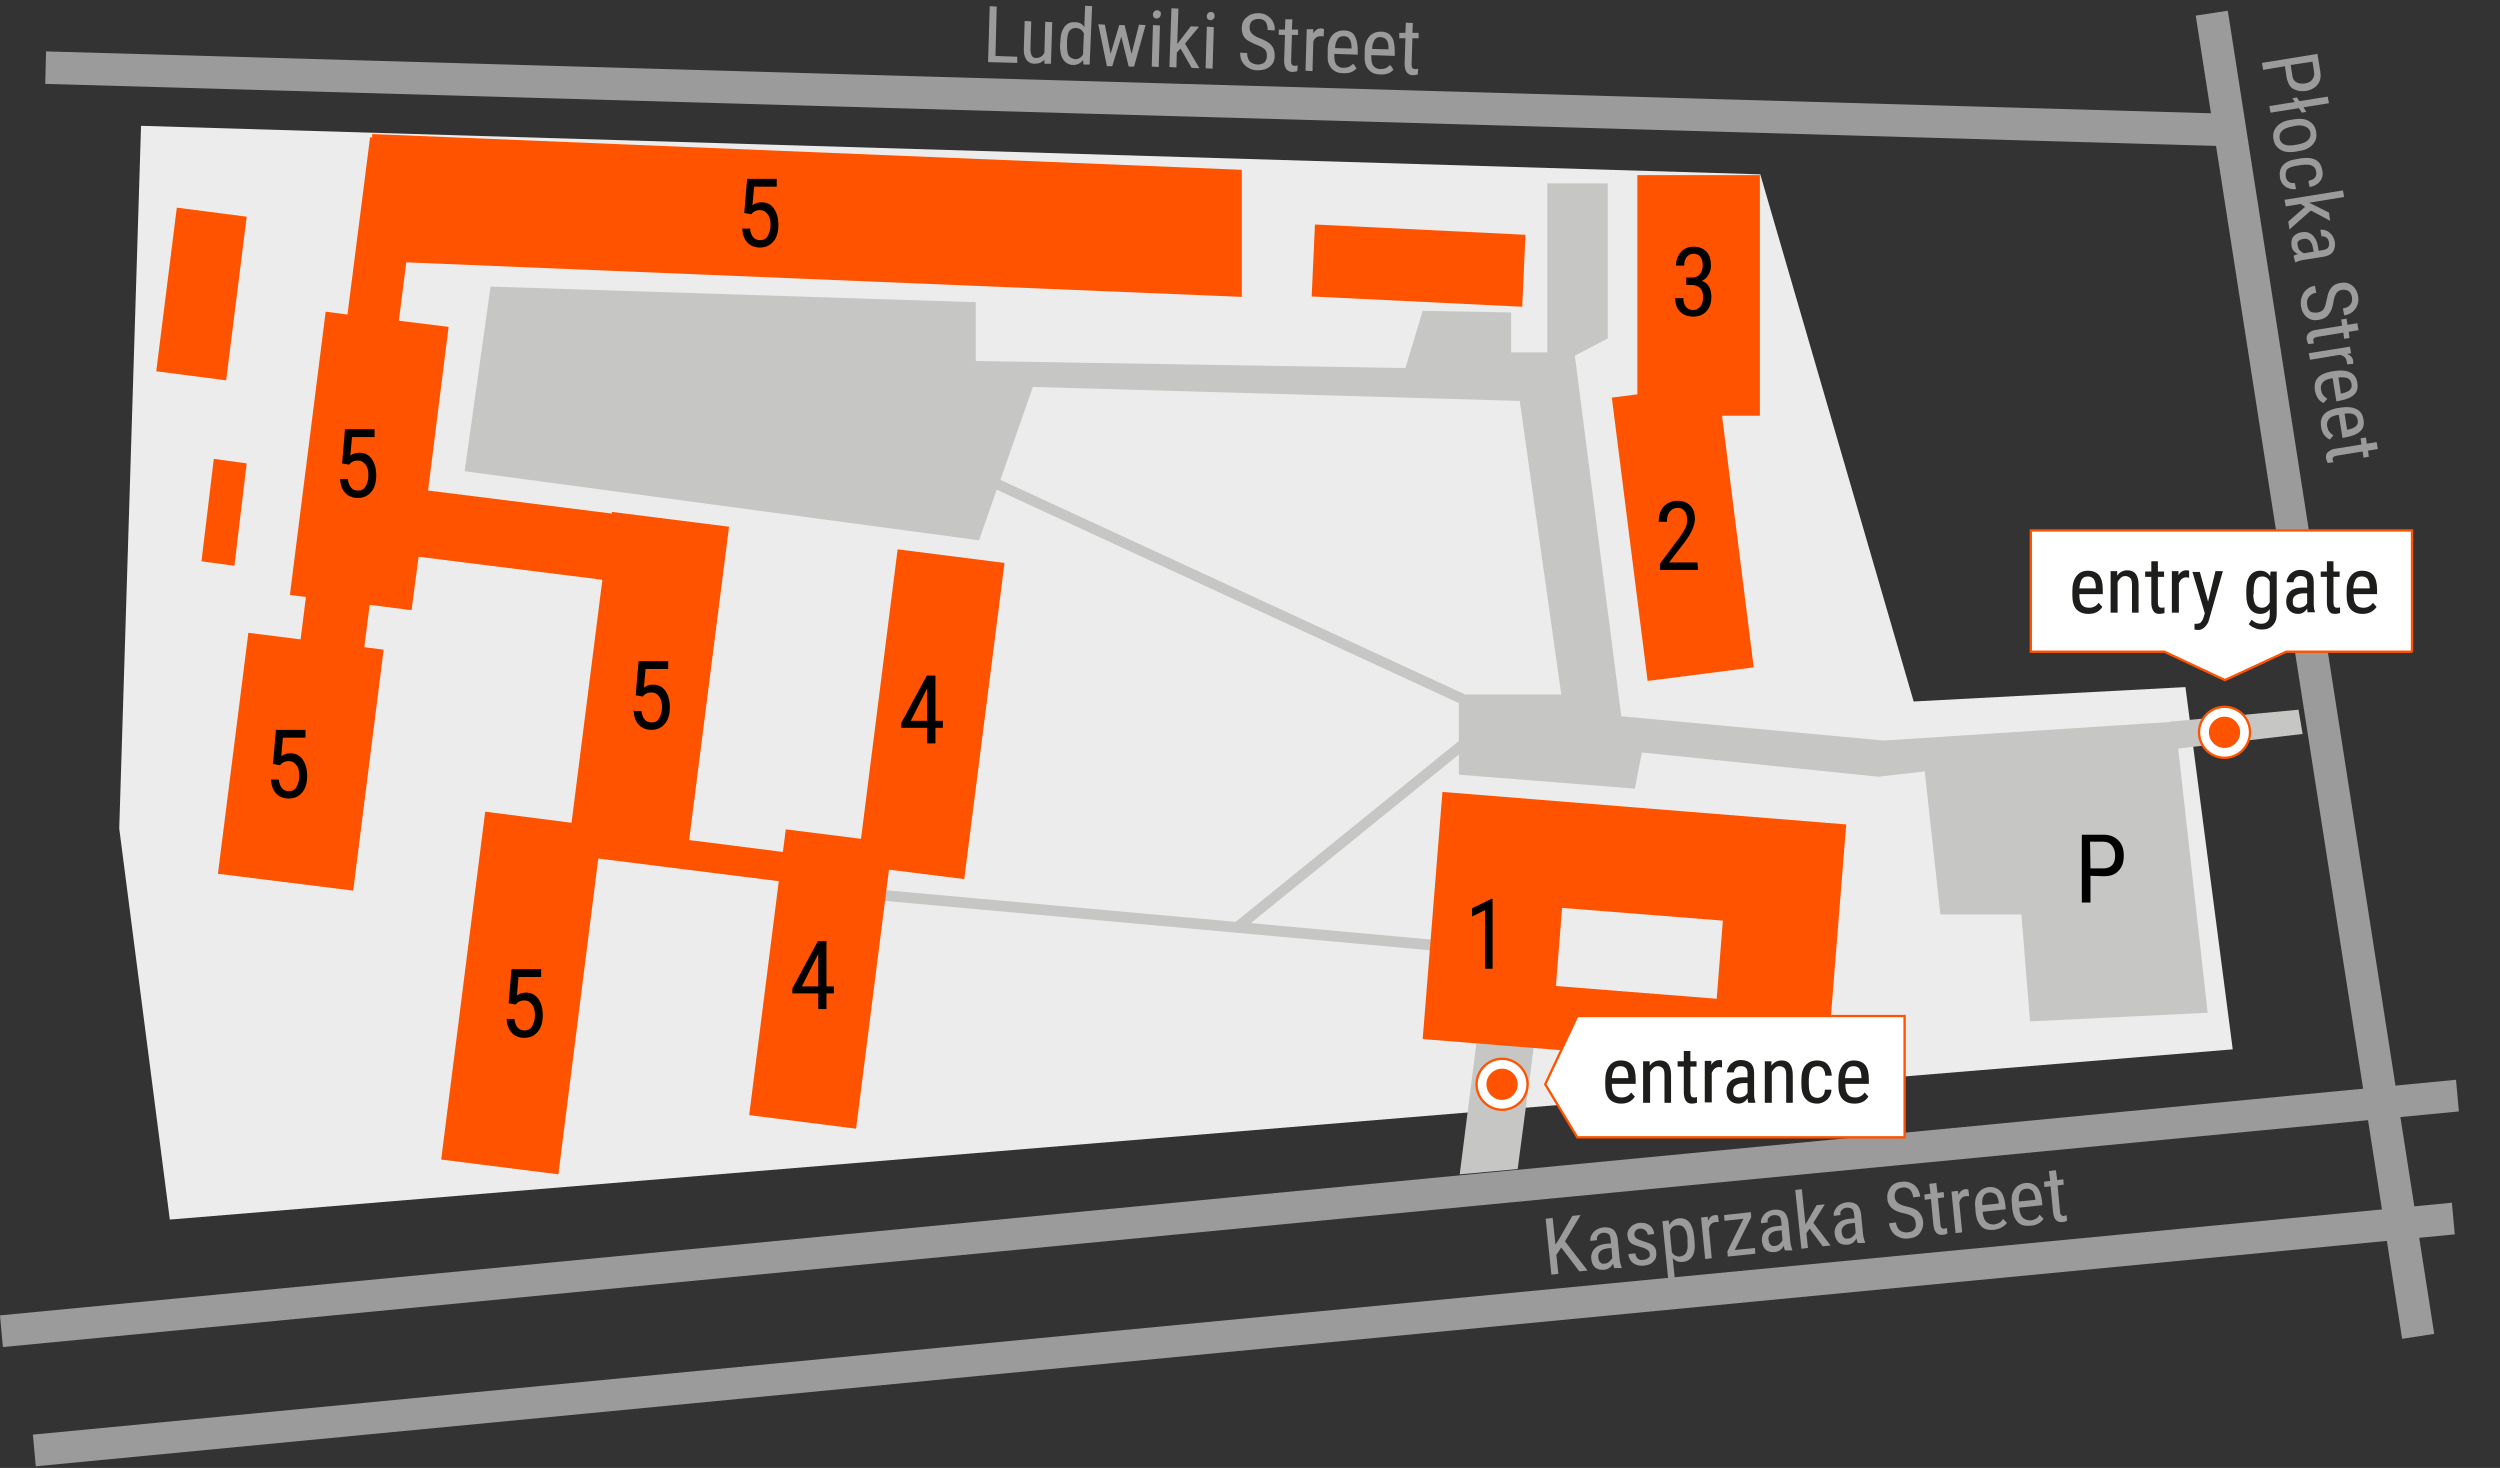<?xml version="1.0" encoding="UTF-8"?> <!-- Generator: Adobe Illustrator 25.0.1, SVG Export Plug-In . SVG Version: 6.00 Build 0) --> <svg xmlns="http://www.w3.org/2000/svg" xmlns:xlink="http://www.w3.org/1999/xlink" version="1.1" id="Layer_1" x="0px" y="0px" viewBox="0 0 608 357" style="enable-background:new 0 0 608 357;" xml:space="preserve"><rect x="0" y="0" width="608" height="357" fill="#333333" stroke="none"/> <style type="text/css"> .st0{fill-rule:evenodd;clip-rule:evenodd;fill:#ECECEC;} .st1{fill-rule:evenodd;clip-rule:evenodd;fill:#9C9B9B;} .st2{fill-rule:evenodd;clip-rule:evenodd;fill:#C6C6C5;} .st3{fill-rule:evenodd;clip-rule:evenodd;fill:#FF5300;} .st4{fill-rule:evenodd;clip-rule:evenodd;} .st5{fill-rule:evenodd;clip-rule:evenodd;fill:#FFFFFF;} .st6{fill:none;stroke:#FF5300;stroke-width:0.571;} .st7{fill:#9C9B9B;} .st8{fill:#1D1D1B;} </style> <g> <path class="st0" d="M34.3,30.6L29,201.5l12.3,95.1L543,255.2l-11.5-88.1l-66.1,3.5L428.1,42.4L34.3,30.6z"></path> <path class="st1" d="M542.8,35.6L11,20.4l0.2-7.9L543,27.7L542.8,35.6z"></path> <path class="st1" d="M584.2,325.6L534,3.8l7.8-1.2L592,324.4L584.2,325.6z"></path> <path class="st1" d="M0,319.9l0.7,7.7L598,270.3l-0.7-7.7L0,319.9z M8,348.9l0.7,7.7L597,300.2l-0.7-7.7L8,348.9z"></path> <path class="st2" d="M356.1,168.8l-112.8-52.1l7.9-22.6l118.4,3.4l10.1,71.4h-23.6V168.8z M529,175.5l-70.9,4.6l-63.8-5.9L383,86.5 l8-4.2V44.6h-14.7v41.1h-8.8V76L346,75.6l-4.2,13.9l-104.5-1.7V73.5l-118-3.8l-6.3,44.9l125.1,16.8l4.3-12.3L354.8,171v9.2 l-54.3,44l-90.6-8.2l-0.2,2.6l144.6,13.1l0.2-2.6l-50.3-4.6l50.6-41v4.9l42.8,3.4l1.7-8.8l57.5,5.9l11.3-1.3l3.8,34.8h19.7l2.1,26 l43.2-2.1L529,175.5L529,175.5z"></path> <path class="st2" d="M559,172.6l-31.1,2.9l-2.9,7.1l35-4.1L559,172.6z M359.2,252.6l-4.2,33l14.1-1.3l3.9-29.5L359.2,252.6z"></path> <path class="st3" d="M90.5,33.4H90l-5.5,43.1l-5.3-0.7l-8.7,68.9l3.9,0.5l-1.3,10.3l-12.7-1.6L53,212.5l32.9,4.1l7.4-58.6l-4.7-0.6 l1.3-10.3l10.2,1.3l1.7-13l44.7,5.6l-7.5,59.1l-21-2.7L107.3,282l28.5,3.6l9.7-76.8l43.9,5.5l-7.2,56.9l26,3.3l8-63l18.3,2.3 l9.8-76.9l-26-3.3l-8.9,70.4l-18.3-2.3l-0.7,5.5l-22.8-2.9l9.7-76.2l-28.5-3.6v0.4l-44.7-5.6l5-39.8L97,78l1.8-14.2L302,72.2V41.3 L90.5,32.6V33.4z M60,52.7l-17-2.2l-5,39.8l17,2.2L60,52.7z M371,57.1l-51.2-2.5L319,72.1l51.2,2.5L371,57.1z M417.5,242.9 l-39.1-3.1l1.5-19l39.1,3.1L417.5,242.9z M350.8,192.6l-4.8,60.1l98.2,7.9l4.8-60.1L350.8,192.6z M400.7,165.6l25.8-3.3l-7.7-61.2 h9.2V42.6h-29.8v53.3l-6.2,0.8L400.7,165.6z M60,112.7l-8-1.1l-3,24.9l8,1.1L60,112.7z"></path> <path class="st4" d="M363,235.6h-1.8v-14.3l-3.2,1.6v-2l4.7-2.3h0.3V235.6z"></path> <path class="st4" d="M123.7,244l0.7-8.3h7.2v1.9h-5.5l-0.4,4.5c0.7-0.5,1.4-0.7,2.2-0.7c1.3,0,2.3,0.5,3,1.5c0.7,1,1.1,2.3,1.1,4 s-0.4,3.1-1.2,4c-0.8,1-1.9,1.5-3.3,1.5c-1.2,0-2.3-0.4-3-1.2c-0.8-0.8-1.2-1.9-1.3-3.4h1.9c0.1,0.9,0.4,1.7,0.8,2.1 c0.4,0.5,1,0.7,1.7,0.7c0.8,0,1.4-0.3,1.8-1s0.7-1.6,0.7-2.7c0-1.1-0.2-2-0.7-2.6c-0.5-0.7-1.1-1-1.9-1c-0.7,0-1.2,0.2-1.6,0.5 l-0.5,0.5L123.7,244L123.7,244z M154.6,169.1l0.7-8.3h7.2v1.9H157l-0.4,4.5c0.7-0.5,1.4-0.7,2.2-0.7c1.3,0,2.3,0.5,3,1.5 s1.1,2.3,1.1,4s-0.4,3.1-1.2,4c-0.8,1-1.9,1.5-3.3,1.5c-1.2,0-2.3-0.4-3-1.2c-0.8-0.8-1.2-1.9-1.3-3.4h1.9c0.1,0.9,0.4,1.7,0.8,2.1 c0.4,0.5,1,0.7,1.7,0.7c0.8,0,1.4-0.3,1.8-1c0.4-0.7,0.7-1.6,0.7-2.7c0-1.1-0.2-2-0.7-2.6c-0.5-0.7-1.1-1-1.9-1 c-0.7,0-1.2,0.2-1.6,0.5l-0.5,0.5L154.6,169.1z M83.2,112.7l0.7-8.3h7.2v1.9h-5.5l-0.4,4.5c0.7-0.5,1.4-0.7,2.2-0.7 c1.3,0,2.3,0.5,3,1.5s1.1,2.3,1.1,4s-0.4,3.1-1.2,4c-0.8,1-1.9,1.5-3.3,1.5c-1.2,0-2.3-0.4-3-1.2c-0.8-0.8-1.2-1.9-1.3-3.4h1.9 c0.1,0.9,0.4,1.7,0.8,2.1c0.4,0.5,1,0.7,1.7,0.7c0.8,0,1.4-0.3,1.8-1s0.7-1.6,0.7-2.7s-0.2-2-0.7-2.6c-0.5-0.7-1.1-1-1.9-1 c-0.7,0-1.2,0.2-1.6,0.5l-0.5,0.5L83.2,112.7L83.2,112.7z M66.4,185.8l0.7-8.3h7.2v1.9h-5.5l-0.4,4.5c0.7-0.5,1.4-0.7,2.2-0.7 c1.3,0,2.3,0.5,3,1.5s1.1,2.3,1.1,4s-0.4,3.1-1.2,4c-0.8,1-1.9,1.5-3.3,1.5c-1.2,0-2.3-0.4-3-1.2c-0.8-0.8-1.2-1.9-1.3-3.4h1.9 c0.1,0.9,0.4,1.7,0.8,2.1c0.4,0.5,1,0.7,1.7,0.7c0.8,0,1.4-0.3,1.8-1s0.7-1.6,0.7-2.7c0-1.1-0.2-2-0.7-2.6c-0.5-0.7-1.1-1-1.9-1 c-0.7,0-1.2,0.2-1.6,0.5l-0.5,0.5L66.4,185.8L66.4,185.8z M181,51.8l0.7-8.3h7.2v1.9h-5.5l-0.4,4.5c0.7-0.5,1.4-0.7,2.2-0.7 c1.3,0,2.3,0.5,3,1.5s1.1,2.3,1.1,4s-0.4,3.1-1.2,4c-0.8,1-1.9,1.5-3.3,1.5c-1.2,0-2.3-0.4-3-1.2c-0.8-0.8-1.2-1.9-1.3-3.4h1.9 c0.1,0.9,0.4,1.7,0.8,2.1c0.4,0.5,1,0.7,1.7,0.7c0.8,0,1.4-0.3,1.8-1s0.7-1.6,0.7-2.7c0-1.1-0.2-2-0.7-2.6c-0.5-0.7-1.1-1-1.9-1 c-0.7,0-1.2,0.2-1.6,0.5l-0.5,0.5L181,51.8L181,51.8z"></path> <path class="st4" d="M410.2,67.5h1.3c0.8,0,1.5-0.3,1.9-0.8s0.7-1.2,0.7-2.1c0-1.9-0.8-2.9-2.2-2.9c-0.7,0-1.3,0.3-1.7,0.8 c-0.4,0.5-0.6,1.2-0.6,2.1h-2c0-1.3,0.4-2.4,1.2-3.3c0.8-0.9,1.8-1.3,3.1-1.3c1.3,0,2.3,0.4,3.1,1.2c0.8,0.8,1.1,2,1.1,3.5 c0,0.8-0.2,1.5-0.6,2.1c-0.4,0.7-0.9,1.2-1.6,1.5c1.6,0.6,2.3,1.9,2.3,3.9c0,1.5-0.4,2.7-1.2,3.5c-0.8,0.9-1.9,1.3-3.2,1.3 c-1.3,0-2.4-0.4-3.2-1.2c-0.8-0.8-1.2-1.9-1.2-3.3h2c0,0.9,0.2,1.6,0.6,2.1s1,0.8,1.7,0.8c0.8,0,1.3-0.3,1.8-0.8 c0.4-0.5,0.7-1.3,0.7-2.3c0-2-1-3-2.9-3h-1.2v-1.8H410.2z M413,138.6h-9.3v-1.5l4.7-6.3c0.7-1,1.2-1.8,1.5-2.4 c0.3-0.6,0.4-1.3,0.4-2c0-0.9-0.2-1.6-0.6-2.1s-0.9-0.8-1.6-0.8c-0.8,0-1.5,0.3-2,0.9s-0.7,1.4-0.7,2.5h-2c0-1.5,0.4-2.8,1.2-3.7 c0.8-0.9,2-1.4,3.4-1.4c1.3,0,2.4,0.4,3.1,1.2c0.8,0.8,1.1,1.9,1.1,3.2c0,1.6-0.9,3.6-2.6,5.8l-3.7,4.8h6.9L413,138.6L413,138.6z M508.4,211.2h3.2c0.9,0,1.6-0.3,2.1-0.8c0.5-0.6,0.7-1.3,0.7-2.4c0-1-0.3-1.8-0.8-2.4c-0.5-0.6-1.2-0.9-2.1-0.9h-3.2L508.4,211.2 L508.4,211.2z M508.4,213v6.5h-2.1V203h5.3c1.5,0,2.7,0.5,3.6,1.4c0.9,0.9,1.3,2.1,1.3,3.7c0,1.6-0.4,2.8-1.3,3.7 c-0.8,0.9-2,1.3-3.5,1.3L508.4,213L508.4,213z M221.5,175.3h4v-7.9L221.5,175.3z M227.5,175.3h1.8v1.7h-1.8v3.8h-2V177h-6.3v-1.2 l6.2-11.5h2.1V175.3z M195,239.9h4V232L195,239.9z M201,239.9h1.8v1.7H201v3.8h-2v-3.8h-6.3v-1.2l6.2-11.5h2.1V239.9z"></path> <path class="st5" d="M463.2,276.6h-79.6l-7.8-12.9l7.8-16.6h79.6V276.6z"></path> <path class="st6" d="M463.2,276.6h-79.6l-7.8-12.9l7.8-16.6h79.6V276.6z"></path> <path class="st5" d="M586.7,158.5H556l-14.9,6.9l-14.7-6.9h-32.5V129h92.7v29.5H586.7z"></path> <path class="st6" d="M586.7,158.5H556l-14.9,6.9l-14.7-6.9h-32.5V129h92.7v29.5H586.7z"></path> <path class="st5" d="M371.5,263.7c0,3.4-2.8,6.2-6.2,6.2c-3.4,0-6.2-2.8-6.2-6.2s2.8-6.2,6.2-6.2S371.5,260.3,371.5,263.7"></path> <path class="st6" d="M371.5,263.7c0,3.4-2.8,6.2-6.2,6.2c-3.4,0-6.2-2.8-6.2-6.2s2.8-6.2,6.2-6.2S371.5,260.3,371.5,263.7 L371.5,263.7z"></path> <path class="st3" d="M369.1,263.7c0,2.1-1.7,3.8-3.8,3.8c-2.1,0-3.8-1.7-3.8-3.8s1.7-3.8,3.8-3.8 C367.4,259.9,369.1,261.6,369.1,263.7"></path> <path class="st5" d="M547.2,178.1c0,3.4-2.8,6.2-6.2,6.2s-6.2-2.8-6.2-6.2s2.8-6.2,6.2-6.2C544.4,171.9,547.2,174.6,547.2,178.1"></path> <path class="st6" d="M547.2,178.1c0,3.4-2.8,6.2-6.2,6.2s-6.2-2.8-6.2-6.2s2.8-6.2,6.2-6.2C544.4,171.9,547.2,174.6,547.2,178.1 L547.2,178.1z"></path> <path class="st3" d="M544.8,178.1c0,2.1-1.7,3.8-3.8,3.8s-3.8-1.7-3.8-3.8s1.7-3.8,3.8-3.8S544.8,176,544.8,178.1"></path> <g> <path class="st7" d="M242.1,13.6l5.3,0.2v1.5l-7.1-0.2l0.4-13.6l1.7,0.1L242.1,13.6z"></path> <path class="st7" d="M254,14.5c-0.6,0.7-1.4,1-2.4,1c-0.9,0-1.6-0.4-2-1s-0.7-1.6-0.6-2.8l0.2-6.6l1.6,0.1l-0.2,6.5 c0,1.6,0.4,2.4,1.3,2.4c1,0,1.7-0.4,2.1-1.3l0.2-7.5l1.7,0.1l-0.3,10.1H254V14.5z"></path> <path class="st7" d="M257.9,10c0-1.6,0.4-2.7,1-3.5s1.5-1.2,2.6-1.1c1,0,1.7,0.4,2.2,1.2l0.2-5.2l1.7,0.1L265,15.7h-1.5l-0.1-1.1 c-0.6,0.8-1.4,1.2-2.4,1.2s-1.9-0.5-2.4-1.3c-0.6-0.8-0.8-2-0.8-3.5L257.9,10z M259.5,11c0,1.1,0.1,2,0.4,2.5s0.9,0.8,1.6,0.9 c0.8,0,1.5-0.4,1.9-1.2l0.2-5.1c-0.4-0.8-1-1.2-1.8-1.3c-0.8,0-1.3,0.2-1.7,0.7c-0.4,0.5-0.5,1.3-0.6,2.4V11z"></path> <path class="st7" d="M275.2,13.1L277,6l1.6,0.1l-2.8,10.1h-1.3l-1.8-7.3l-2.2,7.2h-1.3l-2.1-10.2l1.6,0.1l1.4,7.1l2.1-7h1.3 L275.2,13.1z"></path> <path class="st7" d="M281.8,16.3l-1.7-0.1l0.3-10.1l1.7,0.1L281.8,16.3z M282.3,3.5c0,0.3-0.1,0.5-0.3,0.7 c-0.2,0.2-0.4,0.3-0.7,0.3c-0.3,0-0.5-0.1-0.7-0.3c-0.2-0.2-0.2-0.4-0.2-0.7s0.1-0.5,0.3-0.7c0.2-0.2,0.4-0.3,0.7-0.3 c0.3,0,0.5,0.1,0.7,0.3C282.3,2.9,282.4,3.2,282.3,3.5z"></path> <path class="st7" d="M287.1,11.8l-0.9,1l-0.1,3.6l-1.7-0.1L284.9,2l1.7,0.1l-0.3,8.6l3.3-4.3l2,0.1l-3.4,4.1l3.5,6l-1.9-0.1 L287.1,11.8z"></path> <path class="st7" d="M294.9,16.7l-1.7-0.1l0.3-10.1l1.7,0.1L294.9,16.7z M295.4,3.9c0,0.3-0.1,0.5-0.3,0.7 c-0.2,0.2-0.4,0.3-0.7,0.3c-0.3,0-0.5-0.1-0.7-0.3c-0.2-0.2-0.2-0.4-0.2-0.7s0.1-0.5,0.3-0.7c0.2-0.2,0.4-0.3,0.7-0.3 c0.3,0,0.5,0.1,0.7,0.3C295.3,3.3,295.4,3.6,295.4,3.9z"></path> <path class="st7" d="M308.1,13.6c0-0.7-0.1-1.2-0.5-1.6s-1-0.7-2-1.1c-1-0.4-1.7-0.8-2.2-1.1s-0.9-0.8-1.1-1.3s-0.3-1-0.3-1.7 c0-1.1,0.4-2,1.2-2.6c0.7-0.7,1.7-1,2.9-1c0.8,0,1.5,0.2,2.1,0.6c0.6,0.4,1.1,0.9,1.4,1.5s0.5,1.4,0.4,2.1l-1.7-0.1 c0-0.8-0.2-1.5-0.5-2c-0.4-0.5-1-0.7-1.7-0.7s-1.2,0.2-1.6,0.5c-0.4,0.4-0.6,0.9-0.6,1.6c0,0.6,0.2,1.1,0.6,1.5s1,0.8,1.9,1.1 c1.3,0.5,2.3,1.1,2.8,1.7c0.6,0.7,0.8,1.5,0.8,2.6s-0.4,2-1.2,2.6c-0.7,0.6-1.7,0.9-3,0.9c-0.8,0-1.5-0.2-2.2-0.6 s-1.2-0.9-1.5-1.5c-0.4-0.6-0.5-1.4-0.5-2.2l1.7,0.1c0,0.8,0.2,1.5,0.6,2c0.5,0.5,1.1,0.7,1.9,0.8c0.8,0,1.3-0.2,1.7-0.5 C307.9,14.8,308.1,14.3,308.1,13.6z"></path> <path class="st7" d="M314.3,4.7l-0.1,2.5h1.5v1.3h-1.5l-0.2,6.3c0,0.4,0,0.7,0.2,0.9c0.1,0.2,0.3,0.3,0.7,0.3c0.2,0,0.4,0,0.7-0.1 l-0.1,1.4c-0.4,0.1-0.8,0.2-1.2,0.2c-0.7,0-1.1-0.3-1.5-0.7c-0.3-0.5-0.5-1.1-0.5-2l0.2-6.3H311V7.2h1.5l0.1-2.5L314.3,4.7z"></path> <path class="st7" d="M321.9,8.9c-0.2-0.1-0.5-0.1-0.7-0.1c-0.8,0-1.5,0.4-1.8,1.3l-0.2,7.2l-1.7-0.1l0.3-10.1h1.6v1 c0.5-0.8,1.1-1.2,1.9-1.2c0.3,0,0.5,0.1,0.7,0.2L321.9,8.9z"></path> <path class="st7" d="M326.7,17.8c-1.3,0-2.2-0.4-2.9-1.2c-0.7-0.8-1-1.9-0.9-3.3v-1.2c0-1.5,0.4-2.7,1.1-3.5s1.6-1.2,2.8-1.2 c1.2,0,2.1,0.4,2.6,1.2s0.8,2,0.8,3.6v1.1l-5.7-0.2v0.2c0,1.1,0.1,1.9,0.5,2.4c0.4,0.5,1,0.8,1.7,0.8c0.5,0,0.9-0.1,1.3-0.2 c0.4-0.2,0.7-0.5,1.1-0.8l0.8,1.1C329.3,17.4,328.2,17.9,326.7,17.8z M326.8,8.8c-0.7,0-1.2,0.2-1.5,0.7s-0.6,1.2-0.6,2.2l4,0.1 v-0.2c0-1-0.2-1.7-0.5-2.1C327.9,9,327.4,8.8,326.8,8.8z"></path> <path class="st7" d="M335.7,18.1c-1.3,0-2.2-0.4-2.9-1.2c-0.7-0.8-1-1.9-0.9-3.3v-1.2c0-1.5,0.4-2.7,1.1-3.5s1.6-1.2,2.8-1.2 c1.2,0,2.1,0.4,2.6,1.2c0.6,0.8,0.8,2,0.8,3.6v1.1l-5.7-0.2v0.2c0,1.1,0.1,1.9,0.5,2.4c0.4,0.5,1,0.8,1.7,0.8 c0.5,0,0.9-0.1,1.3-0.2c0.4-0.2,0.7-0.5,1.1-0.8l0.8,1.1C338.3,17.7,337.2,18.2,335.7,18.1z M335.8,9c-0.7,0-1.2,0.2-1.5,0.7 s-0.6,1.2-0.6,2.2l4,0.1v-0.2c0-1-0.2-1.7-0.5-2.1C336.9,9.3,336.4,9.1,335.8,9z"></path> <path class="st7" d="M343.6,5.6L343.5,8h1.5v1.3h-1.5l-0.2,6.3c0,0.4,0,0.7,0.2,0.9c0.1,0.2,0.3,0.3,0.7,0.3c0.2,0,0.4,0,0.7-0.1 l-0.1,1.4c-0.4,0.1-0.8,0.2-1.2,0.2c-0.7,0-1.1-0.3-1.5-0.7c-0.3-0.5-0.5-1.1-0.5-2l0.2-6.3h-1.5V8h1.5l0.1-2.5L343.6,5.6z"></path> </g> <g> <path class="st7" d="M555.7,16.1l-5.3,0.9l-0.3-1.7l13.5-2.2l0.7,4.3c0.2,1.3,0,2.3-0.6,3.1c-0.6,0.8-1.6,1.4-2.8,1.6 c-1.3,0.2-2.3,0-3.2-0.5s-1.3-1.5-1.6-2.7L555.7,16.1z M557.1,15.8l0.4,2.6c0.1,0.8,0.4,1.3,1,1.6c0.5,0.3,1.2,0.4,2,0.3 s1.4-0.4,1.8-0.9c0.4-0.5,0.6-1.1,0.5-1.8l-0.4-2.6L557.1,15.8z"></path> <path class="st7" d="M560.2,26.1l0.7,1.1l-1.1,0.2l-0.7-1.1l-6.9,1.1l-0.3-1.6l6.2-1l-0.6-0.9l1.1-0.2l0.6,0.9l6.9-1.1l0.3,1.6 L560.2,26.1z"></path> <path class="st7" d="M558,29c1.5-0.2,2.7-0.1,3.6,0.5c1,0.6,1.5,1.4,1.7,2.6c0.2,1.2-0.1,2.2-0.8,3s-1.8,1.4-3.2,1.6l-1.1,0.2 c-1.4,0.2-2.7,0.1-3.6-0.5c-1-0.6-1.5-1.4-1.7-2.6c-0.2-1.2,0.1-2.2,0.8-3s1.8-1.4,3.1-1.6L558,29z M557.3,30.8 c-1,0.2-1.8,0.5-2.3,1s-0.7,1.1-0.6,1.8c0.2,1.4,1.4,2,3.5,1.7l1.1-0.2c1-0.2,1.8-0.5,2.3-1s0.7-1.1,0.6-1.8 c-0.1-0.7-0.5-1.2-1.2-1.5s-1.5-0.4-2.5-0.2L557.3,30.8z"></path> <path class="st7" d="M555.9,43c0.1,0.5,0.3,0.9,0.7,1.2s0.9,0.4,1.5,0.3l0.3,1.5c-1,0.1-1.8-0.1-2.6-0.6c-0.7-0.5-1.2-1.3-1.3-2.2 c-0.2-1.2,0-2.2,0.7-3s1.8-1.3,3.3-1.5l1.1-0.2c1.5-0.2,2.7-0.1,3.6,0.4c0.9,0.5,1.4,1.4,1.6,2.6c0.2,1,0,1.9-0.6,2.6 c-0.5,0.7-1.4,1.2-2.5,1.4l-0.3-1.5c0.7-0.2,1.3-0.4,1.6-0.8c0.3-0.4,0.4-0.8,0.3-1.4c-0.1-0.7-0.4-1.2-1-1.5s-1.3-0.3-2.4-0.2 l-1.3,0.2c-1.2,0.2-2,0.5-2.4,0.9C555.9,41.7,555.8,42.3,555.9,43z"></path> <path class="st7" d="M560.6,50.3l-1.1-0.7l-3.6,0.6l-0.3-1.6l14.2-2.3l0.3,1.6l-8.5,1.4l4.8,2.4l0.3,2l-4.7-2.5l-5.2,4.6l-0.3-1.9 L560.6,50.3z"></path> <path class="st7" d="M557.8,62.2c0.2-0.1,0.6-0.3,1.1-0.4c-0.9-0.4-1.5-1.1-1.6-2s0-1.7,0.4-2.2s1.1-1,2-1.1c1-0.2,1.9,0,2.6,0.6 c0.7,0.6,1.2,1.5,1.4,2.7l0.2,1.2l1.1-0.2c0.6-0.1,1-0.3,1.2-0.6s0.3-0.7,0.2-1.3c-0.1-0.5-0.3-0.9-0.6-1.1s-0.7-0.4-1.2-0.3 l-0.3-1.6c0.5-0.1,1,0,1.5,0.2s0.9,0.6,1.3,1c0.3,0.5,0.6,1,0.7,1.6c0.2,1,0,1.8-0.4,2.5c-0.4,0.6-1.1,1-2.1,1.2l-5,0.8 c-0.8,0.1-1.4,0.3-2,0.6h-0.1L557.8,62.2z M558.8,59.8c0.1,0.4,0.2,0.8,0.5,1.1s0.6,0.5,1,0.7l2.4-0.4l-0.2-0.9 c-0.1-0.8-0.4-1.4-0.8-1.8c-0.4-0.4-0.9-0.5-1.5-0.4s-1,0.3-1.2,0.5C558.7,58.8,558.7,59.2,558.8,59.8z"></path> <path class="st7" d="M563.6,76c0.7-0.1,1.2-0.4,1.5-0.8s0.5-1.1,0.7-2.1s0.4-1.8,0.7-2.4s0.7-1,1.1-1.3c0.4-0.3,1-0.5,1.6-0.6 c1.1-0.2,2,0,2.8,0.6s1.3,1.5,1.5,2.6c0.1,0.8,0.1,1.5-0.2,2.2c-0.2,0.7-0.7,1.2-1.2,1.7c-0.6,0.4-1.2,0.7-2,0.8l-0.3-1.7 c0.8-0.1,1.4-0.4,1.8-0.9c0.4-0.5,0.5-1.1,0.4-1.8c-0.1-0.7-0.4-1.2-0.8-1.5c-0.4-0.3-1-0.4-1.7-0.3c-0.6,0.1-1,0.4-1.3,0.8 c-0.3,0.5-0.6,1.2-0.7,2.1c-0.2,1.4-0.6,2.4-1.2,3.1c-0.5,0.7-1.3,1.1-2.4,1.3c-1.1,0.2-2,0-2.8-0.6s-1.3-1.5-1.5-2.7 c-0.1-0.8-0.1-1.5,0.2-2.3c0.2-0.7,0.6-1.3,1.2-1.8c0.6-0.5,1.2-0.8,2-0.9l0.3,1.7c-0.8,0.1-1.4,0.5-1.8,1c-0.4,0.5-0.5,1.2-0.4,2 c0.1,0.7,0.4,1.3,0.8,1.6C562.4,76,562.9,76.1,563.6,76z"></path> <path class="st7" d="M573.6,80.3l-2.4,0.4l0.2,1.5l-1.3,0.2l-0.2-1.5l-6.2,1c-0.4,0.1-0.7,0.2-0.9,0.3c-0.2,0.2-0.2,0.4-0.2,0.7 c0,0.2,0.1,0.4,0.2,0.6l-1.4,0.2c-0.2-0.3-0.3-0.7-0.4-1.1c-0.1-0.6,0-1.2,0.5-1.6c0.4-0.4,1-0.7,1.9-0.8l6.2-1l-0.2-1.5l1.3-0.2 l0.2,1.5l2.4-0.4L573.6,80.3z"></path> <path class="st7" d="M570.8,88.6c0-0.2,0-0.5-0.1-0.8c-0.1-0.8-0.7-1.3-1.7-1.5l-7.2,1.2l-0.3-1.6l10-1.6l0.3,1.6l-1,0.2 c0.9,0.3,1.4,0.9,1.5,1.7c0,0.3,0,0.5,0,0.7L570.8,88.6z"></path> <path class="st7" d="M563,95c-0.2-1.2,0-2.3,0.6-3c0.6-0.8,1.7-1.3,3.1-1.6l1.2-0.2c1.5-0.2,2.7-0.1,3.7,0.4s1.5,1.3,1.7,2.5 s0,2.1-0.7,2.8c-0.7,0.7-1.8,1.2-3.3,1.5l-1.1,0.2l-0.9-5.6h-0.2c-1.1,0.2-1.8,0.5-2.2,1s-0.6,1.1-0.4,1.9 c0.1,0.5,0.2,0.9,0.5,1.2c0.2,0.3,0.6,0.6,1,0.9l-0.9,1C563.9,97.5,563.3,96.5,563,95z M571.9,93.4c-0.1-0.7-0.4-1.1-0.9-1.4 c-0.5-0.2-1.3-0.3-2.3-0.2l0.6,3.9h0.2c0.9-0.2,1.6-0.5,1.9-0.8C571.9,94.5,572,94,571.9,93.4z"></path> <path class="st7" d="M564.5,103.9c-0.2-1.2,0-2.3,0.6-3c0.6-0.8,1.7-1.3,3.1-1.6l1.2-0.2c1.5-0.2,2.7-0.1,3.7,0.4s1.5,1.3,1.7,2.5 s0,2.1-0.7,2.8s-1.8,1.2-3.3,1.5l-1.1,0.2l-0.9-5.6h-0.2c-1.1,0.2-1.8,0.5-2.2,1s-0.6,1.1-0.4,1.9c0.1,0.5,0.2,0.9,0.5,1.2 c0.2,0.3,0.6,0.6,1,0.9l-0.9,1C565.4,106.3,564.7,105.3,564.5,103.9z M573.4,102.2c-0.1-0.7-0.4-1.1-0.9-1.4s-1.3-0.3-2.3-0.2 l0.6,3.9h0.2c0.9-0.2,1.6-0.5,1.9-0.8C573.4,103.3,573.5,102.8,573.4,102.2z"></path> <path class="st7" d="M578.3,109.2l-2.4,0.4l0.2,1.5l-1.3,0.2l-0.2-1.5l-6.2,1c-0.4,0.1-0.7,0.2-0.9,0.3c-0.2,0.2-0.2,0.4-0.2,0.7 c0,0.2,0.1,0.4,0.2,0.6l-1.4,0.2c-0.2-0.4-0.3-0.7-0.4-1.1c-0.1-0.6,0-1.2,0.5-1.6s1-0.7,1.9-0.8l6.2-1l-0.2-1.5l1.3-0.2l0.2,1.5 l2.4-0.4L578.3,109.2z"></path> </g> <g> <path class="st7" d="M379.7,303.4l-1.2,1.8l0.5,4.6l-1.7,0.2l-1.4-13.6l1.7-0.2l0.7,6.5l1-1.6l3.1-5.4l2-0.2l-3.8,6.4l5.5,7.1 l-2,0.2L379.7,303.4z"></path> <path class="st7" d="M392.6,308.4c-0.1-0.2-0.2-0.6-0.3-1.1c-0.5,0.9-1.2,1.4-2.1,1.5s-1.7-0.1-2.2-0.5c-0.6-0.5-0.9-1.2-1-2.1 c-0.1-1,0.2-1.9,0.8-2.5c0.6-0.7,1.6-1.1,2.8-1.2l1.2-0.1l-0.1-1.1c-0.1-0.6-0.2-1-0.5-1.2s-0.7-0.3-1.3-0.3 c-0.5,0.1-0.9,0.2-1.2,0.6c-0.3,0.3-0.4,0.7-0.3,1.2l-1.6,0.2c-0.1-0.5,0-1,0.3-1.5s0.6-0.9,1.1-1.2c0.5-0.3,1-0.5,1.7-0.6 c1-0.1,1.8,0.1,2.4,0.5c0.6,0.5,0.9,1.2,1.1,2.2l0.5,5.1c0.1,0.8,0.3,1.4,0.5,2v0.1H392.6z M390.3,307.3c0.4,0,0.8-0.2,1.1-0.5 c0.3-0.3,0.6-0.6,0.7-0.9l-0.2-2.4l-0.9,0.1c-0.8,0.1-1.4,0.3-1.8,0.7s-0.6,0.9-0.5,1.5s0.2,1,0.5,1.2 C389.4,307.3,389.8,307.4,390.3,307.3z"></path> <path class="st7" d="M401.2,304.9c0-0.4-0.2-0.6-0.5-0.9c-0.3-0.2-0.8-0.5-1.6-0.7c-0.9-0.3-1.6-0.5-2-0.7s-0.7-0.5-0.9-0.8 c-0.2-0.3-0.3-0.7-0.4-1.2c-0.1-0.8,0.1-1.5,0.7-2.1c0.5-0.6,1.3-1,2.2-1.1c1-0.1,1.8,0.1,2.5,0.6s1,1.2,1.1,2.1l-1.6,0.2 c0-0.5-0.2-0.8-0.6-1.1c-0.3-0.3-0.7-0.4-1.2-0.4s-0.9,0.2-1.1,0.5s-0.4,0.6-0.3,1c0,0.3,0.2,0.6,0.4,0.8c0.2,0.2,0.7,0.4,1.5,0.7 c1.3,0.4,2.2,0.7,2.6,1.1c0.5,0.4,0.8,1,0.8,1.7c0.1,0.9-0.1,1.6-0.7,2.2c-0.5,0.6-1.3,0.9-2.3,1s-1.9-0.1-2.6-0.6 s-1.1-1.3-1.2-2.2l1.7-0.2c0.1,0.6,0.3,1,0.6,1.3c0.4,0.3,0.8,0.4,1.4,0.3c0.5-0.1,0.9-0.2,1.2-0.5 C401.2,305.7,401.3,305.3,401.2,304.9z"></path> <path class="st7" d="M412.1,301.8c0.2,1.6,0,2.8-0.5,3.7c-0.5,0.8-1.3,1.3-2.3,1.4s-1.8-0.2-2.5-0.9l0.5,4.8l-1.6,0.2l-1.4-14 l1.5-0.2l0.2,1.1c0.5-0.9,1.2-1.4,2.2-1.6c1.1-0.1,2,0.2,2.6,0.9c0.6,0.7,1,1.8,1.2,3.4L412.1,301.8z M410.4,301 c-0.1-1.1-0.4-1.9-0.8-2.4s-1-0.7-1.8-0.6s-1.3,0.5-1.7,1.4l0.5,5.2c0.5,0.7,1.1,1,1.9,1c0.7-0.1,1.3-0.4,1.6-1 c0.3-0.6,0.4-1.4,0.3-2.5V301z"></path> <path class="st7" d="M418,297.2c-0.2,0-0.5,0-0.8,0c-0.8,0.1-1.4,0.6-1.6,1.6l0.7,7.2l-1.6,0.2l-1-10.1l1.6-0.2l0.1,1 c0.4-0.9,0.9-1.3,1.7-1.4c0.3,0,0.5,0,0.7,0.1L418,297.2z"></path> <path class="st7" d="M421.9,304l4.9-0.5l0.1,1.4l-6.7,0.7l-0.1-1.3l3.9-7.9l-4.6,0.5l-0.1-1.4l6.5-0.7l0.1,1.2L421.9,304z"></path> <path class="st7" d="M434.1,304.1c-0.1-0.2-0.2-0.6-0.3-1.1c-0.5,0.9-1.2,1.4-2.1,1.5s-1.7-0.1-2.2-0.5s-0.9-1.2-1-2.1 c-0.1-1,0.2-1.9,0.8-2.5c0.6-0.7,1.6-1.1,2.8-1.2l1.2-0.1l-0.1-1.1c-0.1-0.6-0.2-1-0.5-1.2s-0.7-0.3-1.3-0.3 c-0.5,0.1-0.9,0.2-1.2,0.6c-0.3,0.3-0.4,0.7-0.3,1.2l-1.6,0.2c-0.1-0.5,0-1,0.3-1.5s0.6-0.9,1.1-1.2c0.5-0.3,1-0.5,1.7-0.6 c1-0.1,1.8,0.1,2.4,0.5c0.6,0.5,0.9,1.2,1.1,2.2l0.5,5.1c0.1,0.8,0.3,1.4,0.5,2v0.1H434.1z M431.7,303c0.4,0,0.8-0.2,1.1-0.5 c0.3-0.3,0.6-0.6,0.7-0.9l-0.2-2.4l-0.9,0.1c-0.8,0.1-1.4,0.3-1.8,0.7c-0.4,0.4-0.6,0.9-0.5,1.5s0.2,1,0.5,1.2 C430.8,303,431.2,303.1,431.7,303z"></path> <path class="st7" d="M440.1,298.8l-0.8,1.1l0.4,3.6l-1.6,0.2l-1.5-14.3l1.6-0.2l0.9,8.6l2.7-4.7l2-0.2l-2.8,4.5l4.2,5.5l-1.9,0.2 L440.1,298.8z"></path> <path class="st7" d="M451.8,302.3c-0.1-0.2-0.2-0.6-0.3-1.1c-0.5,0.9-1.2,1.4-2.1,1.5s-1.7-0.1-2.2-0.5s-0.9-1.2-1-2.1 c-0.1-1,0.2-1.9,0.8-2.5c0.6-0.7,1.6-1.1,2.8-1.2l1.2-0.1l-0.1-1.1c-0.1-0.6-0.2-1-0.5-1.2s-0.7-0.3-1.3-0.3 c-0.5,0.1-0.9,0.2-1.2,0.6c-0.3,0.3-0.4,0.7-0.3,1.2l-1.6,0.2c-0.1-0.5,0-1,0.3-1.5s0.6-0.9,1.1-1.2c0.5-0.3,1-0.5,1.7-0.6 c1-0.1,1.8,0.1,2.4,0.5c0.6,0.5,0.9,1.2,1.1,2.2l0.5,5.1c0.1,0.8,0.3,1.4,0.5,2v0.1H451.8z M449.5,301.2c0.4,0,0.8-0.2,1.1-0.5 c0.3-0.3,0.6-0.6,0.7-0.9l-0.2-2.4l-0.9,0.1c-0.8,0.1-1.4,0.3-1.8,0.7c-0.4,0.4-0.6,0.9-0.5,1.5s0.2,1,0.5,1.2 C448.5,301.2,448.9,301.3,449.5,301.2z"></path> <path class="st7" d="M465.9,297.4c-0.1-0.7-0.3-1.2-0.7-1.5c-0.4-0.3-1.1-0.6-2.1-0.8c-1-0.2-1.8-0.5-2.3-0.8s-1-0.7-1.3-1.2 s-0.5-1-0.5-1.6c-0.1-1.1,0.2-2,0.8-2.8c0.6-0.8,1.5-1.2,2.7-1.3c0.8-0.1,1.5,0,2.2,0.3s1.2,0.7,1.6,1.3c0.4,0.6,0.6,1.3,0.7,2 l-1.7,0.2c-0.1-0.8-0.4-1.5-0.8-1.9c-0.5-0.4-1.1-0.6-1.8-0.5c-0.7,0.1-1.2,0.3-1.5,0.7c-0.3,0.4-0.5,1-0.4,1.7 c0.1,0.6,0.3,1,0.8,1.4c0.4,0.3,1.1,0.6,2,0.8c1.4,0.3,2.4,0.7,3,1.3c0.6,0.6,1,1.4,1.1,2.4c0.1,1.1-0.2,2-0.8,2.8 s-1.6,1.2-2.8,1.3c-0.8,0.1-1.5,0-2.2-0.3s-1.3-0.7-1.7-1.3s-0.7-1.3-0.8-2.1l1.7-0.2c0.1,0.8,0.4,1.5,0.9,1.9s1.2,0.6,2,0.5 s1.3-0.3,1.6-0.8C465.9,298.6,466,298,465.9,297.4z"></path> <path class="st7" d="M470.9,287.7l0.3,2.4l1.5-0.2l0.1,1.3l-1.5,0.2l0.6,6.3c0,0.4,0.1,0.7,0.3,0.9c0.2,0.2,0.4,0.3,0.7,0.2 c0.2,0,0.4-0.1,0.6-0.2l0.1,1.4c-0.4,0.2-0.7,0.3-1.1,0.3c-0.7,0.1-1.2-0.1-1.6-0.5s-0.6-1.1-0.7-1.9l-0.6-6.3l-1.5,0.2l-0.1-1.3 l1.5-0.2l-0.3-2.4L470.9,287.7z"></path> <path class="st7" d="M478.9,290.9c-0.2,0-0.5,0-0.8,0c-0.8,0.1-1.4,0.6-1.6,1.6l0.7,7.2l-1.6,0.2l-1-10.1l1.6-0.2l0.1,1 c0.4-0.9,0.9-1.3,1.7-1.4c0.3,0,0.5,0,0.7,0.1L478.9,290.9z"></path> <path class="st7" d="M484.9,299.1c-1.3,0.1-2.3-0.1-3-0.8c-0.7-0.7-1.2-1.7-1.4-3.2l-0.1-1.2c-0.2-1.5,0-2.7,0.6-3.6 s1.4-1.4,2.6-1.6c1.2-0.1,2.1,0.2,2.8,0.9c0.7,0.7,1.1,1.8,1.3,3.4l0.1,1.1l-5.6,0.6v0.2c0.1,1.1,0.4,1.8,0.9,2.3 c0.5,0.4,1.1,0.6,1.8,0.6c0.5-0.1,0.9-0.2,1.3-0.4c0.4-0.2,0.7-0.5,0.9-1l1,1C487.4,298.3,486.4,298.9,484.9,299.1z M483.8,290 c-0.7,0.1-1.2,0.4-1.4,0.9c-0.3,0.5-0.4,1.3-0.3,2.2l4-0.4v-0.2c-0.1-1-0.4-1.6-0.7-2C484.9,290.1,484.4,290,483.8,290z"></path> <path class="st7" d="M493.8,298.1c-1.3,0.1-2.3-0.1-3-0.8c-0.7-0.7-1.2-1.7-1.4-3.2l-0.1-1.2c-0.2-1.5,0-2.7,0.6-3.6 s1.4-1.4,2.6-1.6c1.2-0.1,2.1,0.2,2.8,0.9c0.7,0.7,1.1,1.8,1.3,3.4l0.1,1.1l-5.6,0.6v0.2c0.1,1.1,0.4,1.8,0.9,2.3 c0.5,0.4,1.1,0.6,1.8,0.6c0.5,0,0.9-0.2,1.3-0.4c0.4-0.2,0.7-0.5,0.9-1l1,1C496.3,297.4,495.3,298,493.8,298.1z M492.7,289.1 c-0.7,0.1-1.2,0.4-1.4,0.9c-0.3,0.5-0.4,1.3-0.3,2.2l4-0.4v-0.2c-0.1-1-0.4-1.6-0.7-2C493.8,289.2,493.3,289,492.7,289.1z"></path> <path class="st7" d="M500,284.6l0.3,2.4l1.5-0.2l0.1,1.3l-1.5,0.2l0.6,6.3c0,0.4,0.1,0.7,0.3,0.9c0.2,0.2,0.4,0.3,0.7,0.2 c0.2,0,0.4-0.1,0.6-0.2l0.1,1.4c-0.4,0.2-0.7,0.3-1.1,0.3c-0.7,0.1-1.2-0.1-1.6-0.5s-0.6-1.1-0.7-1.9l-0.6-6.3l-1.5,0.2l-0.1-1.3 l1.5-0.2l-0.3-2.4L500,284.6z"></path> </g> <g> <path class="st8" d="M394.3,268.4c-1.3,0-2.2-0.4-2.9-1.1c-0.7-0.8-1-1.9-1-3.3v-1.2c0-1.5,0.3-2.7,1-3.6s1.6-1.3,2.8-1.3 c1.2,0,2.1,0.4,2.7,1.1s0.9,1.9,0.9,3.5v1.1H392v0.2c0,1.1,0.2,1.9,0.6,2.4s1,0.7,1.8,0.7c0.5,0,0.9-0.1,1.3-0.3 c0.4-0.2,0.7-0.5,1-0.9l0.9,1C396.8,267.9,395.7,268.4,394.3,268.4z M394.1,259.3c-0.7,0-1.2,0.2-1.5,0.7s-0.5,1.2-0.6,2.2h4V262 c0-1-0.2-1.6-0.5-2.1C395.2,259.5,394.7,259.3,394.1,259.3z"></path> <path class="st8" d="M401.2,258.1v1.1c0.6-0.9,1.5-1.3,2.5-1.3c1.8,0,2.7,1.2,2.7,3.6v6.7h-1.6v-6.7c0-0.8-0.1-1.4-0.4-1.7 c-0.3-0.3-0.7-0.5-1.2-0.5c-0.4,0-0.8,0.1-1.1,0.4c-0.3,0.3-0.6,0.6-0.8,1.1v7.4h-1.7v-10.1H401.2z"></path> <path class="st8" d="M411.1,255.6v2.5h1.5v1.3h-1.5v6.3c0,0.4,0.1,0.7,0.2,0.9c0.1,0.2,0.4,0.3,0.7,0.3c0.2,0,0.4,0,0.7-0.1v1.4 c-0.4,0.1-0.8,0.2-1.2,0.2c-0.7,0-1.2-0.2-1.5-0.7s-0.5-1.1-0.5-2v-6.3H408v-1.3h1.5v-2.5L411.1,255.6L411.1,255.6z"></path> <path class="st8" d="M418.8,259.6c-0.2,0-0.5-0.1-0.7-0.1c-0.8,0-1.4,0.5-1.8,1.4v7.2h-1.7V258h1.6v1c0.4-0.8,1.1-1.2,1.9-1.2 c0.3,0,0.5,0,0.7,0.1V259.6z"></path> <path class="st8" d="M425.2,268.2c-0.1-0.2-0.2-0.6-0.2-1.1c-0.6,0.9-1.3,1.3-2.2,1.3c-0.9,0-1.6-0.3-2.1-0.8s-0.8-1.2-0.8-2.2 s0.3-1.8,1-2.5c0.7-0.6,1.7-0.9,2.9-0.9h1.2v-1c0-0.6-0.1-1-0.4-1.3s-0.7-0.4-1.2-0.4s-0.9,0.1-1.2,0.4s-0.5,0.7-0.5,1.1H420 c0-0.5,0.2-1,0.5-1.5s0.7-0.8,1.2-1.1s1.1-0.4,1.7-0.4c1,0,1.8,0.3,2.4,0.8c0.5,0.5,0.8,1.3,0.8,2.3v5.1c0,0.8,0.1,1.5,0.3,2v0.2 H425.2z M423,266.9c0.4,0,0.8-0.1,1.2-0.3s0.6-0.5,0.8-0.8v-2.4h-0.9c-0.8,0-1.4,0.2-1.9,0.5s-0.7,0.8-0.7,1.4s0.1,1,0.3,1.2 C422.1,266.8,422.5,266.9,423,266.9z"></path> <path class="st8" d="M430.8,258.1v1.1c0.6-0.9,1.5-1.3,2.5-1.3c1.8,0,2.7,1.2,2.7,3.6v6.7h-1.6v-6.7c0-0.8-0.1-1.4-0.4-1.7 c-0.3-0.3-0.7-0.5-1.2-0.5c-0.4,0-0.8,0.1-1.1,0.4c-0.3,0.3-0.6,0.6-0.8,1.1v7.4h-1.7v-10.1H430.8z"></path> <path class="st8" d="M442,267c0.5,0,1-0.2,1.3-0.5s0.5-0.8,0.5-1.5h1.6c0,1-0.4,1.8-1,2.4c-0.7,0.6-1.5,1-2.4,1 c-1.3,0-2.2-0.4-2.9-1.2c-0.7-0.8-1-2-1-3.5v-1.1c0-1.5,0.3-2.7,1-3.5s1.6-1.2,2.9-1.2c1,0,1.9,0.3,2.5,1s0.9,1.6,1,2.7h-1.6 c0-0.7-0.2-1.3-0.5-1.7c-0.3-0.4-0.8-0.6-1.3-0.6c-0.7,0-1.3,0.2-1.6,0.7c-0.4,0.5-0.5,1.3-0.6,2.4v1.3c0,1.2,0.2,2,0.5,2.5 S441.3,267,442,267z"></path> <path class="st8" d="M451,268.4c-1.3,0-2.2-0.4-2.9-1.1c-0.7-0.8-1-1.9-1-3.3v-1.2c0-1.5,0.3-2.7,1-3.6s1.6-1.3,2.8-1.3 c1.2,0,2.1,0.4,2.7,1.1s0.9,1.9,0.9,3.5v1.1h-5.7v0.2c0,1.1,0.2,1.9,0.6,2.4s1,0.7,1.8,0.7c0.5,0,0.9-0.1,1.3-0.3 c0.4-0.2,0.7-0.5,1-0.9l0.9,1C453.6,267.9,452.5,268.4,451,268.4z M450.8,259.3c-0.7,0-1.2,0.2-1.5,0.7s-0.5,1.2-0.6,2.2h4V262 c0-1-0.2-1.6-0.5-2.1C451.9,259.5,451.4,259.3,450.8,259.3z"></path> </g> <g> <path class="st8" d="M507.9,149.3c-1.3,0-2.2-0.4-2.9-1.1c-0.7-0.8-1-1.9-1-3.3v-1.2c0-1.5,0.3-2.7,1-3.6c0.7-0.9,1.6-1.3,2.8-1.3 c1.2,0,2.1,0.4,2.7,1.1c0.6,0.8,0.9,1.9,0.9,3.5v1.1h-5.7v0.2c0,1.1,0.2,1.9,0.6,2.4s1,0.7,1.8,0.7c0.5,0,0.9-0.1,1.3-0.3 s0.7-0.5,1-0.9l0.9,1C510.5,148.8,509.4,149.3,507.9,149.3z M507.8,140.2c-0.7,0-1.2,0.2-1.5,0.7s-0.5,1.2-0.6,2.2h4v-0.2 c0-1-0.2-1.6-0.5-2.1C508.8,140.4,508.4,140.2,507.8,140.2z"></path> <path class="st8" d="M514.9,138.9v1.1c0.6-0.9,1.5-1.3,2.5-1.3c1.8,0,2.7,1.2,2.7,3.6v6.7h-1.6v-6.7c0-0.8-0.1-1.4-0.4-1.7 c-0.3-0.3-0.7-0.5-1.2-0.5c-0.4,0-0.8,0.1-1.1,0.4c-0.3,0.3-0.6,0.6-0.8,1.1v7.4h-1.7v-10.1H514.9z"></path> <path class="st8" d="M524.8,136.5v2.5h1.5v1.3h-1.5v6.3c0,0.4,0.1,0.7,0.2,0.9c0.1,0.2,0.4,0.3,0.7,0.3c0.2,0,0.4,0,0.7-0.1v1.4 c-0.4,0.1-0.8,0.2-1.2,0.2c-0.7,0-1.2-0.2-1.5-0.7s-0.5-1.1-0.5-2v-6.3h-1.5V139h1.5v-2.5L524.8,136.5L524.8,136.5z"></path> <path class="st8" d="M532.4,140.5c-0.2,0-0.5-0.1-0.7-0.1c-0.8,0-1.4,0.5-1.8,1.4v7.2h-1.7v-10.1h1.6v1c0.4-0.8,1.1-1.2,1.9-1.2 c0.3,0,0.5,0,0.7,0.1V140.5z"></path> <path class="st8" d="M537,146.3l1.8-7.4h1.8l-3.3,11.6c-0.2,0.9-0.6,1.5-1.1,2s-1,0.7-1.6,0.7c-0.2,0-0.5,0-0.9-0.1v-1.4h0.4 c0.5,0,0.9-0.1,1.1-0.3s0.5-0.6,0.7-1.2l0.3-1.1l-3-10h1.8L537,146.3z"></path> <path class="st8" d="M546.3,143.6c0-1.6,0.3-2.8,0.9-3.6c0.6-0.8,1.4-1.2,2.5-1.2c1,0,1.8,0.4,2.4,1.3l0.1-1.1h1.5v10.2 c0,1.3-0.3,2.2-1,2.9c-0.6,0.7-1.5,1-2.7,1c-0.5,0-1.1-0.1-1.7-0.4c-0.6-0.2-1.1-0.6-1.4-0.9l0.7-1.1c0.7,0.7,1.4,1,2.3,1 c1.4,0,2.1-0.8,2.1-2.3v-1.3c-0.5,0.8-1.3,1.2-2.3,1.2s-1.9-0.4-2.5-1.2s-0.9-1.9-0.9-3.4L546.3,143.6L546.3,143.6z M548,144.5 c0,1.1,0.2,2,0.5,2.5s0.9,0.8,1.6,0.8c0.8,0,1.4-0.4,1.9-1.3v-5.1c-0.4-0.8-1-1.2-1.8-1.2s-1.3,0.3-1.6,0.8s-0.5,1.4-0.5,2.5v1 H548z"></path> <path class="st8" d="M561.3,149.1c-0.1-0.2-0.2-0.6-0.2-1.1c-0.6,0.9-1.3,1.3-2.2,1.3s-1.6-0.3-2.1-0.8s-0.8-1.2-0.8-2.2 s0.3-1.8,1-2.5c0.7-0.6,1.7-0.9,2.9-0.9h1.2v-1.1c0-0.6-0.1-1-0.4-1.3c-0.3-0.3-0.7-0.4-1.2-0.4s-0.9,0.1-1.2,0.4 c-0.3,0.3-0.5,0.7-0.5,1.1h-1.7c0-0.5,0.2-1,0.5-1.5s0.7-0.8,1.2-1.1s1.1-0.4,1.7-0.4c1,0,1.8,0.3,2.4,0.8s0.8,1.3,0.8,2.3v5.1 c0,0.8,0.1,1.5,0.3,2v0.1h-1.7V149.1z M559.1,147.8c0.4,0,0.8-0.1,1.2-0.3s0.6-0.5,0.8-0.8v-2.4h-0.9c-0.8,0-1.4,0.2-1.9,0.5 s-0.7,0.8-0.7,1.4c0,0.6,0.1,1,0.3,1.2C558.2,147.6,558.5,147.8,559.1,147.8z"></path> <path class="st8" d="M567.5,136.5v2.5h1.5v1.3h-1.5v6.3c0,0.4,0.1,0.7,0.2,0.9c0.1,0.2,0.4,0.3,0.7,0.3c0.2,0,0.4,0,0.7-0.1v1.4 c-0.4,0.1-0.8,0.2-1.2,0.2c-0.7,0-1.2-0.2-1.5-0.7s-0.5-1.1-0.5-2v-6.3h-1.5V139h1.5v-2.5L567.5,136.5L567.5,136.5z"></path> <path class="st8" d="M574.6,149.3c-1.3,0-2.2-0.4-2.9-1.1c-0.7-0.8-1-1.9-1-3.3v-1.2c0-1.5,0.3-2.7,1-3.6c0.7-0.9,1.6-1.3,2.8-1.3 s2.1,0.4,2.7,1.1c0.6,0.8,0.9,1.9,0.9,3.5v1.1h-5.7v0.2c0,1.1,0.2,1.9,0.6,2.4c0.4,0.5,1,0.7,1.8,0.7c0.5,0,0.9-0.1,1.3-0.3 c0.4-0.2,0.7-0.5,1-0.9l0.9,1C577.1,148.8,576,149.3,574.6,149.3z M574.4,140.2c-0.7,0-1.2,0.2-1.5,0.7s-0.5,1.2-0.6,2.2h4v-0.2 c0-1-0.2-1.6-0.5-2.1C575.5,140.4,575,140.2,574.4,140.2z"></path> </g> </g> </svg> 